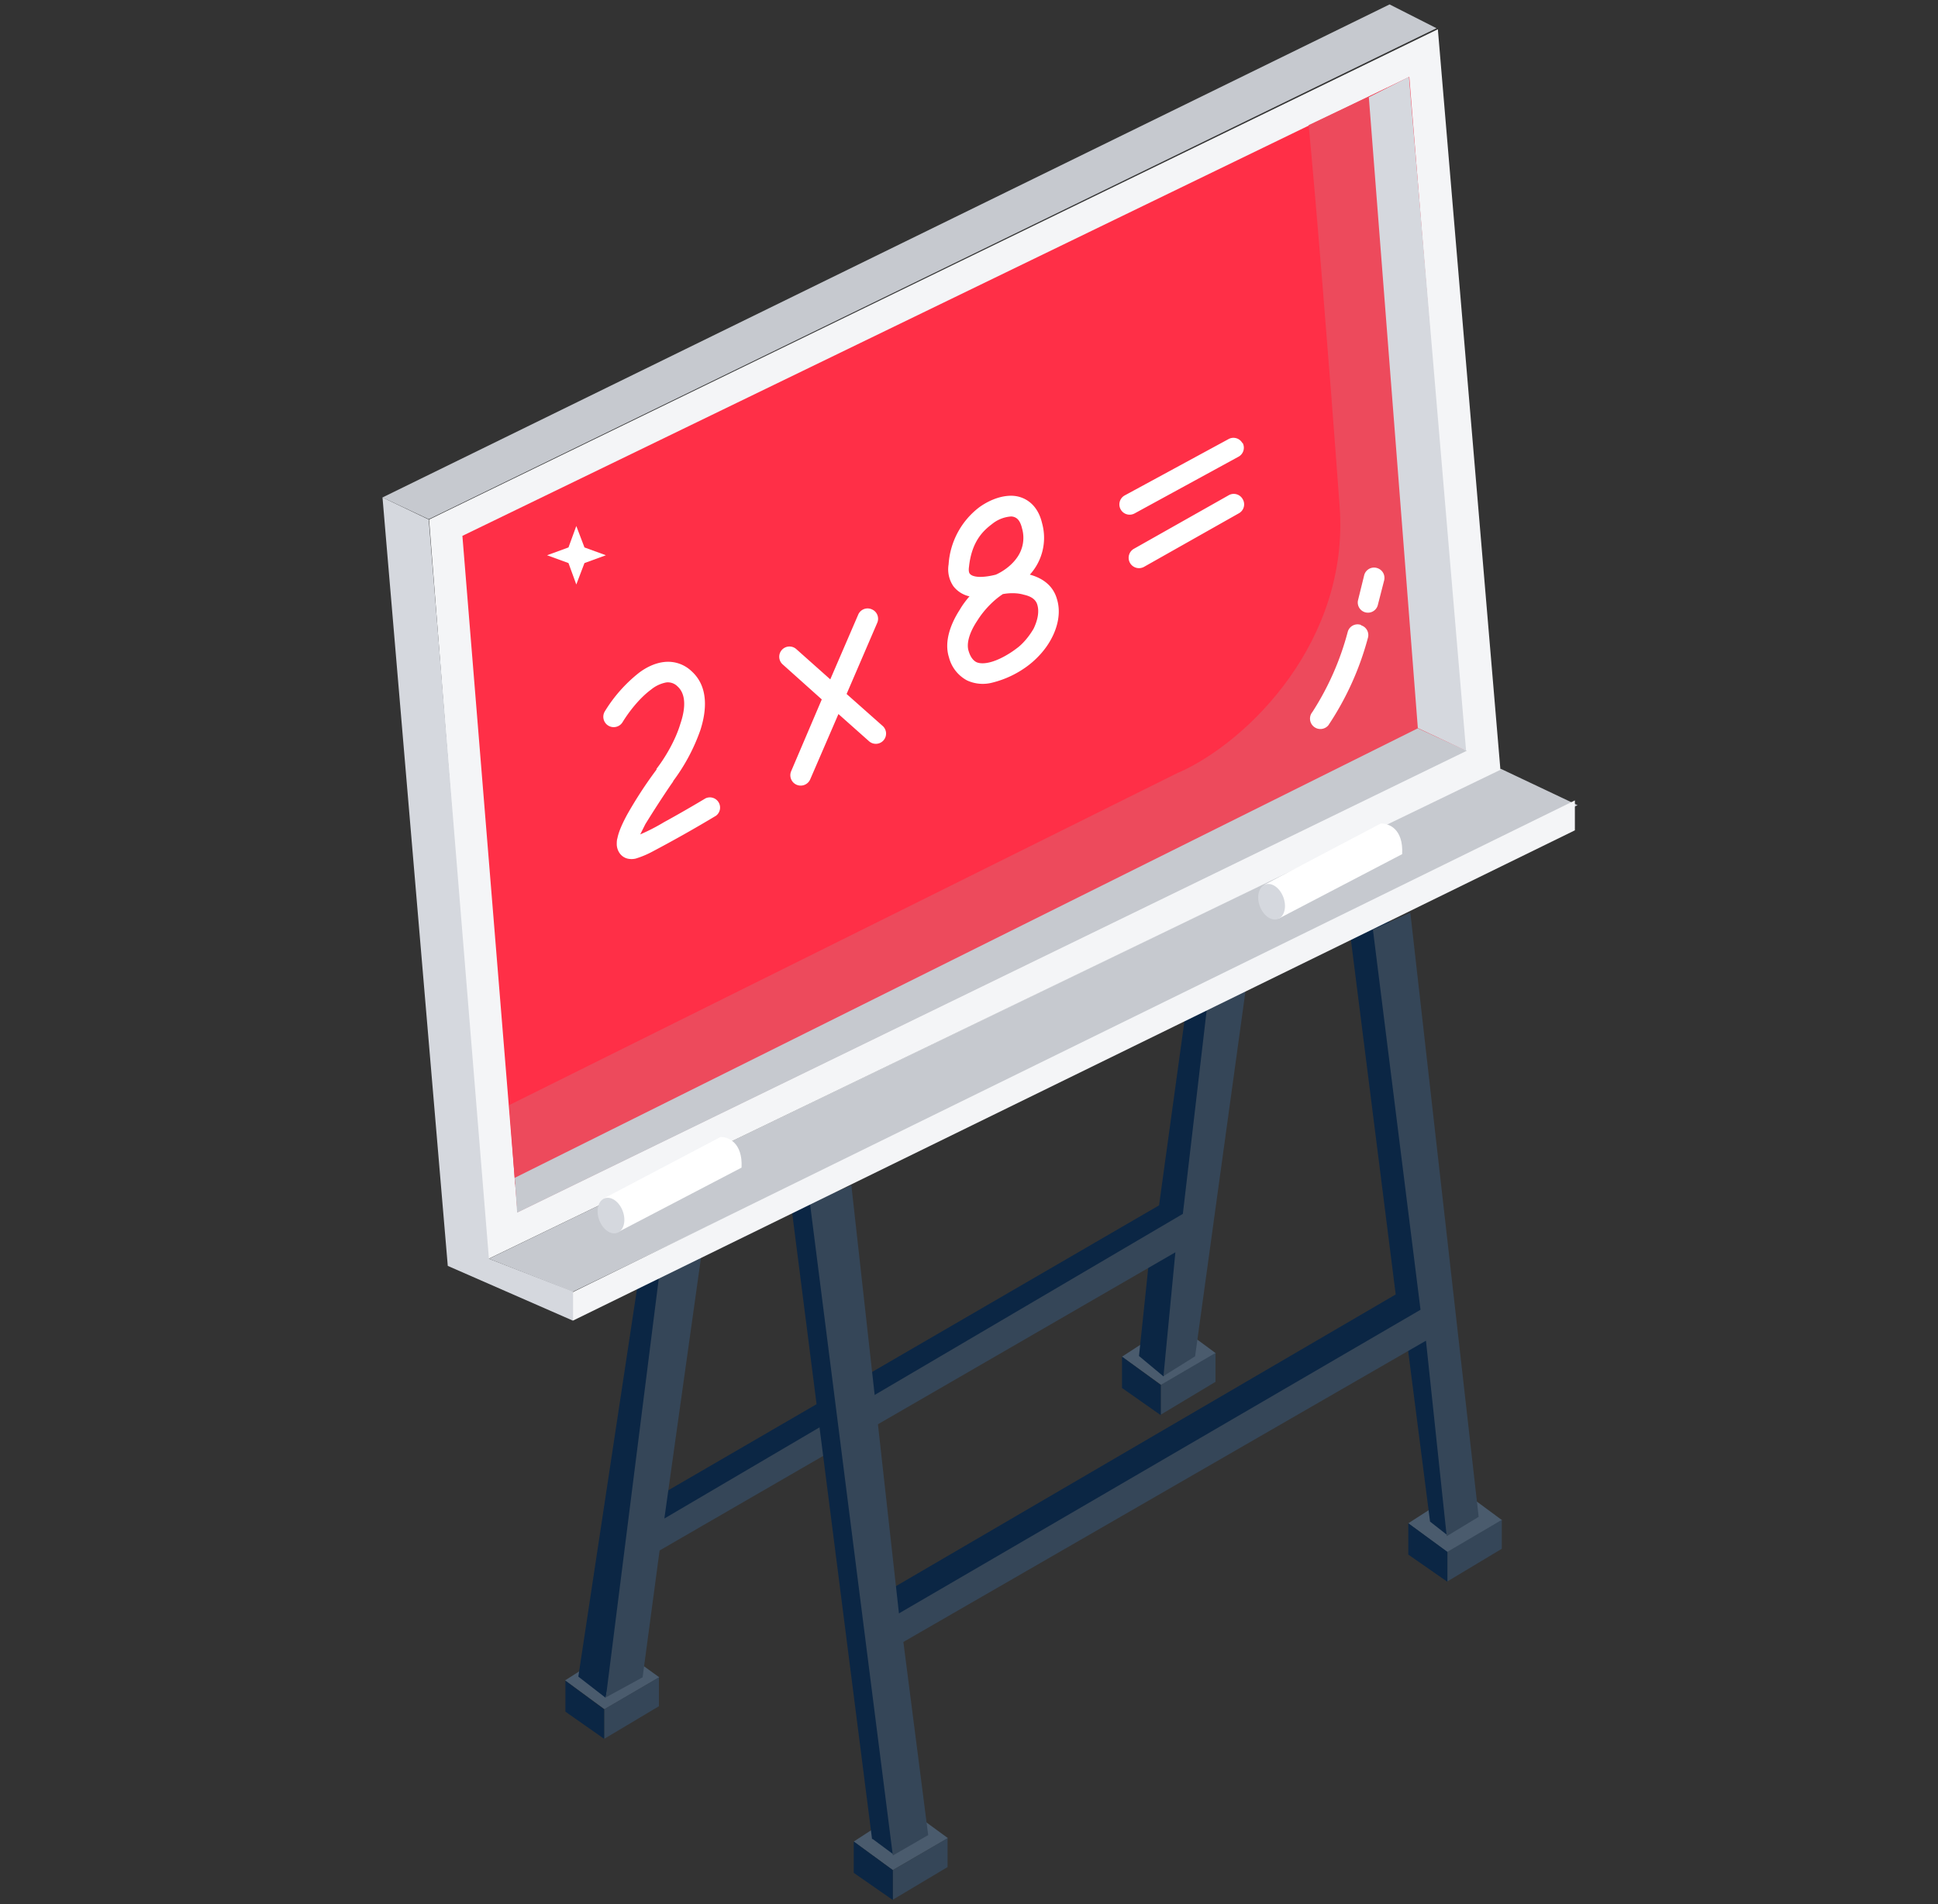 <svg xmlns="http://www.w3.org/2000/svg" fill="none" viewBox="0 0 57 56">
  <rect x="0" y="0" width="57" height="56" fill="#333333" stroke="none"/>
  <path fill="#4A5B6D" d="m17.78 50.27-1.16-.85 1.54-.98 1.23.89-1.61.94ZM26.26 55l-1.15-.84 1.54-1 1.23.9-1.62.94Zm16.31-9.35-1.15-.85 1.54-.99 1.22.9-1.6.94Zm-8.42-4.92L33 39.9l1.54-1 1.22.9-1.61.94Z"/>
  <path fill="#354658" d="M17.77 51.14v-.87l1.61-.94v.85l-1.61.96Zm8.49 4.73V55l1.61-.94v.85l-1.61.96Zm16.31-9.36v-.87l1.6-.94v.85l-1.6.96Zm-8.43-4.91v-.87l1.61-.94v.85l-1.6.96Z"/>
  <path fill="#0B2644" d="M17.77 51.14v-.87l-1.14-.84v.91l1.14.8Zm8.49 4.73V55l-1.15-.84v.92l1.15.8Zm16.31-9.36v-.87l-1.15-.84v.92l1.15.8Zm-8.43-4.91v-.87L33 39.9v.92l1.14.8Z"/>
  <path fill="#0B2644" d="m17.01 49.31.8.62.97-4.4 15.07-8.98-.35 3.33.72.6.15-.21 1.76-11.1-1.26.62-.78 5.66-14.47 8.4h-.22l.58-6.8-1.2.56-1.77 11.7Z"/>
  <path fill="#354658" d="m36.64 29.1-1.14.53-.71 6.07-15.25 8.96 1.1-7.83-1.25.66-1.57 12.43 1.08-.59.5-3.73 15.17-8.77-.35 3.64.93-.58 1.49-10.8Z"/>
  <path fill="#0B2644" d="M25.65 54.1 23.3 35.68l1.13-.67 1.85 11.68 14.77-8.62-1.32-10.45 1.13-.56 1.95 14.74-.24 3.35-.51-.4-.7-5.46-15.08 8.57v6.68l-.62-.46Z"/>
  <path fill="#354658" d="m27.3 53.97-1.04.6-2.44-19.2 1.22-.51 1.4 12.59 15.34-8.93-1.4-11.18 1.1-.5 2.01 17.77-.94.57-.61-5.75-15.37 8.86.73 5.68Z"/>
  <path fill="#C6C9CF" d="M44.14 22.61 14.38 37.02l2.47.97L46.4 23.68l-2.26-1.07Z"/>
  <path fill="#F4F5F7" d="M16.85 38.84V38l29.47-14.46v.88L16.85 38.84Zm-2.53-1.79-1.7-21.77L42.29.86l1.84 21.78-29.8 14.4Z"/>
  <path fill="#FF2F47" d="M15.22 35.65 13.6 15.76l27.85-13.5 1.61 19.83-27.84 13.56Z"/>
  <path fill="#ED4A5C" d="M34.66 22.72 14.98 32.5l.17 2.33 27.1-13.28L40.8 2.58l-2.31 1.1c.2 2.07.59 6.81.91 11.2.3 3.94-2.66 6.92-4.73 7.84Z"/>
  <path fill="#C6C9CF" d="m12.61 15.27-1.36-.64L40.87.13l1.38.7-29.64 14.44Z"/>
  <path fill="#D5D8DE" d="m13.17 37.23-1.92-22.6 1.36.65 1.77 21.74 2.47.96v.86l-3.68-1.61Z"/>
  <path fill="#C6C9CF" d="m15.21 35.66-.07-1.02L41.7 21.42l1.44.66-27.92 13.58Z"/>
  <path fill="#D5D8DE" d="m41.7 21.41 1.42.67-1.68-19.82-1.18.6L41.7 21.4Z"/>
  <path fill="#fff" d="m16.95 15.47.24.63.63.23-.63.23-.24.63-.23-.63-.63-.23.63-.23.23-.63Z"/>
  <path fill="#fff" fill-rule="evenodd" d="M36.55 13.03a.3.3 0 0 1-.12.4l-3.06 1.67a.3.3 0 0 1-.29-.53l3.06-1.66a.3.3 0 0 1 .4.12Zm0 1.65a.3.3 0 0 1-.12.42l-2.78 1.57a.3.3 0 0 1-.3-.53l2.78-1.57a.3.3 0 0 1 .42.11Zm-6.82.51a1 1 0 0 0-.55.22c-.25.19-.6.5-.68 1.26-.02.14.01.19.03.21.02.02.05.05.14.07.17.04.43 0 .62-.05.18-.08.43-.24.6-.47a1 1 0 0 0 .17-.89c-.04-.17-.1-.25-.15-.29a.28.28 0 0 0-.18-.06Zm-1.21 2.35a.82.82 0 0 1-.48-.3.88.88 0 0 1-.14-.64 2.3 2.3 0 0 1 .9-1.68c.22-.16.57-.34.94-.34.19 0 .39.06.56.2.17.14.29.35.35.61a1.61 1.61 0 0 1-.36 1.51c.33.09.68.29.8.73.12.4.01.82-.16 1.14-.17.33-.43.6-.66.78a2.9 2.9 0 0 1-1.1.53 1.1 1.1 0 0 1-.73-.07 1.07 1.07 0 0 1-.53-.68c-.15-.47.06-1 .32-1.4.08-.14.18-.27.29-.4Zm.98-.07c-.25.16-.55.45-.76.79-.24.36-.32.68-.25.89.06.2.15.28.22.32.08.04.2.05.35.02.31-.06.66-.28.84-.42.17-.12.36-.34.5-.58.12-.25.17-.5.11-.7-.04-.15-.17-.25-.4-.3-.2-.06-.44-.05-.6-.02Zm-3.86.45a.3.3 0 0 1 .16.4l-.9 2.09 1.06.94a.3.3 0 0 1-.4.45l-.9-.8-.83 1.92a.3.3 0 0 1-.56-.24l.9-2.11-1.15-1.03a.3.3 0 1 1 .4-.45l1 .89.82-1.9a.3.3 0 0 1 .4-.16Zm-6.49 2.36c-.34.25-.65.65-.84.96a.3.3 0 1 1-.52-.32 4.3 4.3 0 0 1 1-1.13c.21-.16.47-.29.74-.32a1 1 0 0 1 .81.27c.51.46.44 1.17.26 1.73a5.57 5.57 0 0 1-.8 1.5v.01l-.02.03-.07.1a32.34 32.34 0 0 0-.73 1.13l-.15.3a5.77 5.77 0 0 0 .7-.36c.44-.24.92-.52 1.22-.7a.3.3 0 0 1 .31.51 39 39 0 0 1-1.88 1.06 2.7 2.7 0 0 1-.48.2.53.53 0 0 1-.25 0 .4.4 0 0 1-.24-.18.47.47 0 0 1-.07-.23c0-.07 0-.13.02-.19.04-.21.17-.48.29-.7a12.4 12.4 0 0 1 .84-1.29l.02-.03v-.02c.24-.31.55-.82.7-1.32.18-.53.14-.9-.08-1.1a.4.4 0 0 0-.33-.12.99.99 0 0 0-.45.21Zm-.6 4.38Zm21.93-7.96c.17.04.27.2.23.37l-.19.74a.3.3 0 0 1-.58-.15l.18-.73a.3.3 0 0 1 .36-.23Zm-.45 1.69a.3.3 0 0 1 .2.38 8.63 8.63 0 0 1-1.16 2.56.3.3 0 0 1-.47-.39 8.2 8.2 0 0 0 1.04-2.36.3.3 0 0 1 .39-.2Z" clip-rule="evenodd"/>
  <path fill="#fff" d="m21.19 33.44-3.42 1.8.4 1 3.64-1.9c.04-.74-.4-.91-.62-.9Zm19.42-9.22-3.42 1.8.41 1 3.64-1.9c.04-.75-.4-.91-.63-.9Z"/>
  <ellipse cx="17.97" cy="35.75" fill="#D5D8DE" rx=".37" ry=".54" transform="rotate(-20 17.97 35.75)"/>
  <ellipse cx="37.4" cy="26.52" fill="#D5D8DE" rx=".37" ry=".54" transform="rotate(-20 37.4 26.52)"/>
</svg>

